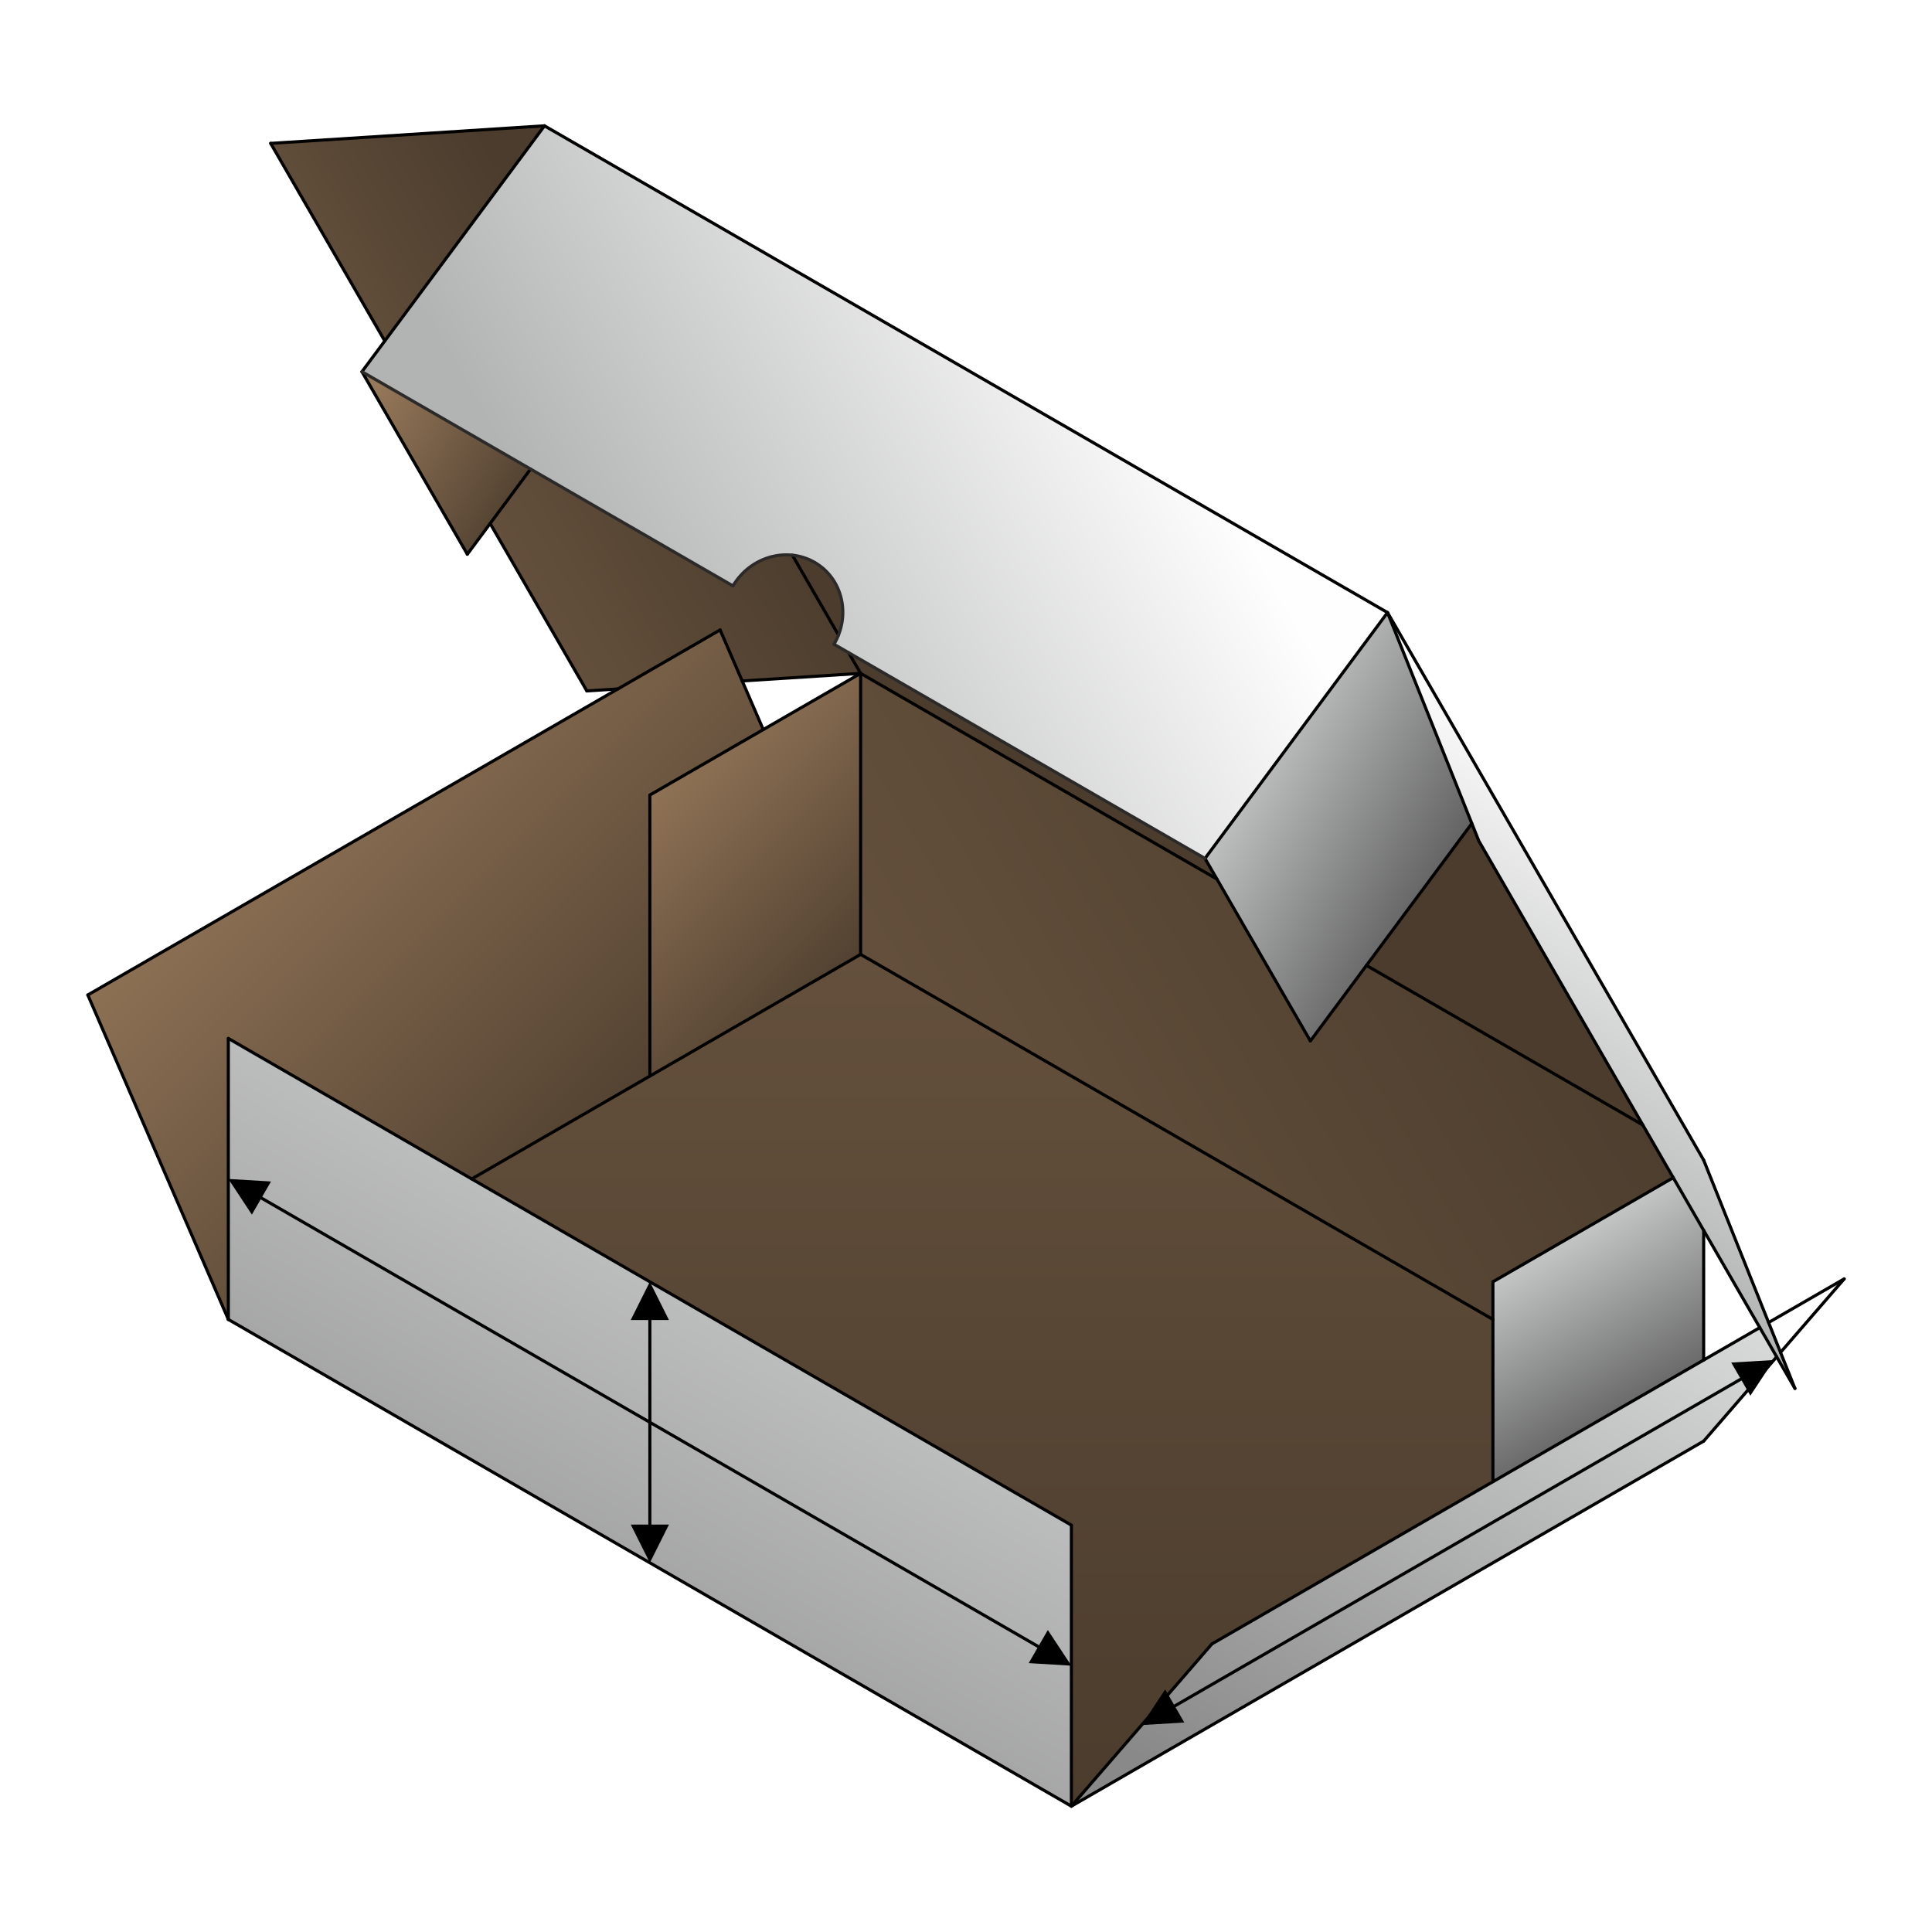 <?xml version="1.0" encoding="UTF-8"?>
<!DOCTYPE svg PUBLIC "-//W3C//DTD SVG 1.1//EN" "http://www.w3.org/Graphics/SVG/1.1/DTD/svg11.dtd">
<!-- Creator: CorelDRAW X5 -->
<svg xmlns="http://www.w3.org/2000/svg" xml:space="preserve" width="400px" height="400px" shape-rendering="geometricPrecision" text-rendering="geometricPrecision" image-rendering="optimizeQuality" fill-rule="evenodd" clip-rule="evenodd"
viewBox="0 0 400000 400000"
 xmlns:xlink="http://www.w3.org/1999/xlink">
 <defs>
   <linearGradient id="id0" gradientUnits="userSpaceOnUse" x1="165380" y1="105332" x2="114283" y2="134832">
    <stop offset="0" stop-color="#4B3C2D"/>
    <stop offset="1" stop-color="#64503C"/>
   </linearGradient>
   <linearGradient id="id1" gradientUnits="userSpaceOnUse" x1="127122" y1="133057" x2="235089" y2="70722.9">
    <stop offset="0" stop-color="#B2B3B3"/>
    <stop offset="1" stop-color="#FEFEFE"/>
   </linearGradient>
   <linearGradient id="id2" gradientUnits="userSpaceOnUse" x1="266037" y1="381342" x2="337601" y2="257390">
    <stop offset="0" stop-color="#898989"/>
    <stop offset="1" stop-color="#D9DADA"/>
   </linearGradient>
   <linearGradient id="id3" gradientUnits="userSpaceOnUse" x1="306646" y1="188227" x2="247564" y2="154116">
    <stop offset="0" stop-color="#4D4D4D"/>
    <stop offset="1" stop-color="#D9DADA"/>
   </linearGradient>
   <linearGradient id="id4" gradientUnits="userSpaceOnUse" x1="307692" y1="244823" x2="351202" y2="169461">
    <stop offset="0" stop-color="#B2B3B3"/>
    <stop offset="1" stop-color="#FEFEFE"/>
   </linearGradient>
   <linearGradient id="id5" gradientUnits="userSpaceOnUse" x1="345030" y1="299756" x2="316788" y2="250839">
    <stop offset="0" stop-color="#4D4D4D"/>
    <stop offset="1" stop-color="#D9DADA"/>
   </linearGradient>
   <linearGradient id="id6" gradientUnits="userSpaceOnUse" x1="87309.5" y1="376288" x2="181781" y2="212658">
    <stop offset="0" stop-color="#898989"/>
    <stop offset="1" stop-color="#D9DADA"/>
   </linearGradient>
   <linearGradient id="id7" gradientUnits="userSpaceOnUse" x1="131908" y1="245600" x2="44300.4" y2="157992">
    <stop offset="0" stop-color="#4B3C2D"/>
    <stop offset="1" stop-color="#96785A"/>
   </linearGradient>
   <linearGradient id="id8" gradientUnits="userSpaceOnUse" x1="179861" y1="204600" x2="132866" y2="157605">
    <stop offset="0" stop-color="#4B3C2D"/>
    <stop offset="1" stop-color="#96785A"/>
   </linearGradient>
   <linearGradient id="id9" gradientUnits="userSpaceOnUse" x1="323059" y1="171219" x2="201550" y2="241373">
    <stop offset="0" stop-color="#4B3C2D"/>
    <stop offset="1" stop-color="#64503C"/>
   </linearGradient>
   <linearGradient id="id10" gradientUnits="userSpaceOnUse" x1="203375" y1="373951" x2="203375" y2="197597">
    <stop offset="0" stop-color="#4B3C2D"/>
    <stop offset="1" stop-color="#64503C"/>
   </linearGradient>
   <linearGradient id="id11" gradientUnits="userSpaceOnUse" x1="110261" y1="106168" x2="74524" y2="85535.6">
    <stop offset="0" stop-color="#4B3C2D"/>
    <stop offset="1" stop-color="#96785A"/>
   </linearGradient>
   <linearGradient id="id12" gradientUnits="userSpaceOnUse" x1="104780" y1="36546.5" x2="63990.9" y2="60095.6">
    <stop offset="0" stop-color="#4B3C2D"/>
    <stop offset="1" stop-color="#64503C"/>
   </linearGradient>
 </defs>
 <g id="picture3D">
  <rect fill="white" width="400000" height="400000"/>
  <path fill="#4C3C2D" d="M173601 131481c2017,-5125 601,-11027 -3832,-14319 -1725,-1281 -3697,-2009 -5717,-2220l9549 16539z"/>
  <path fill="url(#id0)" d="M127918 142640l21173 -12224 4578 10572 24513 -1572 -2468 -4275 -3044 -1757c366,-617 676,-1253 931,-1901l-9549 -16539c-4245,-444 -8703,1399 -11531,5209 -279,376 -535,762 -768,1155l-41906 -24195 -8366 11270 20017 34670 6420 -412z"/>
  <path fill="url(#id1)" d="M175713 135140l73770 42591 37789 -50908 -174545 -100774 -33065 44544 -4724 6364 34908 20154 41906 24195c233,-393 489,-779 768,-1155 2828,-3810 7286,-5653 11531,-5209 2020,211 3992,940 5717,2220 4433,3291 5849,9193 3832,14319 -255,649 -565,1285 -931,1901l3044 1757z"/>
  <polygon fill="url(#id2)" points="221818,373951 352727,298371 381819,264780 352727,281577 309091,306770 265455,331964 250909,340361 "/>
  <polygon fill="#4C3C2D" points="249484,177731 175713,135140 178182,139415 251952,182006 "/>
  <polygon fill="#FEFEFE" points="79663,70593 112727,26049 56044,29685 "/>
  <polygon fill="url(#id3)" points="287273,126823 249484,177731 251952,182006 271302,215520 282911,199880 304727,170491 "/>
  <polygon fill="url(#id4)" points="306167,174095 340129,232915 346428,243826 352727,254736 364350,274866 367844,280917 371622,287461 368639,279998 366168,273816 352727,240189 287273,126823 304727,170491 "/>
  <polygon fill="url(#id5)" points="309091,273177 309091,306770 352727,281577 352727,254736 346428,243826 309091,265383 "/>
  <polygon fill="url(#id6)" points="221818,315769 97660,244086 90909,240189 47273,214995 47273,273177 221818,373951 "/>
  <polygon fill="url(#id7)" points="97660,244086 134545,222791 134545,164609 158027,151052 153669,140988 149091,130416 127918,142640 18182,205996 47273,273177 47273,214995 47273,214995 90909,240189 "/>
  <polygon fill="url(#id8)" points="134545,164609 134545,222791 178182,197597 178182,139415 158027,151052 "/>
  <polygon fill="url(#id9)" points="178182,139415 178182,197597 309091,273177 309091,265383 346428,243826 340129,232915 282911,199880 271302,215520 251952,182006 "/>
  <polygon fill="url(#id10)" points="309091,273177 178182,197597 134545,222791 97660,244086 221818,315769 221818,373951 250909,340361 265455,331964 309091,306770 "/>
  <polygon fill="#4C3C2D" points="282911,199880 340129,232915 306167,174095 304727,170491 "/>
  <polygon fill="url(#id11)" points="101481,108382 109847,97112 74938,76957 96756,114746 "/>
  <polygon fill="url(#id12)" points="79663,70593 112727,26049 56044,29685 "/>
  <polygon fill="#FEFEFE" points="381818,264781 366168,273816 368639,279998 "/>
  <g id="_403921976">
   <line fill="none" stroke="black" stroke-width="641.455" stroke-linecap="round" stroke-linejoin="round" x1="221818" y1="373951" x2="221818" y2= "315769" />
   <line fill="none" stroke="black" stroke-width="641.455" stroke-linecap="round" stroke-linejoin="round" x1="47273" y1="214995" x2="47273" y2= "273177" />
   <line fill="none" stroke="black" stroke-width="641.455" stroke-linecap="round" stroke-linejoin="round" x1="221818" y1="373951" x2="47273" y2= "273177" />
   <line fill="none" stroke="black" stroke-width="641.455" stroke-linecap="round" stroke-linejoin="round" x1="47273" y1="214995" x2="221818" y2= "315769" />
   <line fill="none" stroke="black" stroke-width="641.455" stroke-linecap="round" stroke-linejoin="round" x1="309091" y1="265383" x2="309091" y2= "306770" />
   <line fill="none" stroke="black" stroke-width="641.455" stroke-linecap="round" stroke-linejoin="round" x1="221818" y1="373951" x2="352727" y2= "298371" />
   <line fill="none" stroke="black" stroke-width="641.455" stroke-linecap="round" stroke-linejoin="round" x1="346428" y1="243826" x2="309091" y2= "265383" />
   <line fill="none" stroke="black" stroke-width="641.455" stroke-linecap="round" stroke-linejoin="round" x1="340129" y1="232915" x2="282911" y2= "199880" />
   <line fill="none" stroke="black" stroke-width="641.455" stroke-linecap="round" stroke-linejoin="round" x1="251952" y1="182006" x2="178182" y2= "139415" />
   <line fill="none" stroke="black" stroke-width="641.455" stroke-linecap="round" stroke-linejoin="round" x1="134545" y1="164609" x2="178182" y2= "139415" />
   <line fill="none" stroke="black" stroke-width="641.455" stroke-linecap="round" stroke-linejoin="round" x1="352727" y1="281577" x2="352727" y2= "254736" />
   <line fill="none" stroke="black" stroke-width="641.455" stroke-linecap="round" stroke-linejoin="round" x1="134545" y1="164609" x2="134545" y2= "222791" />
   <line fill="none" stroke="black" stroke-width="641.455" stroke-linecap="round" stroke-linejoin="round" x1="97660" y1="244086" x2="178182" y2= "197597" />
   <polyline fill="none" stroke="black" stroke-width="641.455" stroke-linecap="round" stroke-linejoin="round" points="178182,139415 178182,197597 309091,273177 "/>
   <line fill="none" stroke="black" stroke-width="641.455" stroke-linecap="round" stroke-linejoin="round" x1="250909" y1="340361" x2="221818" y2= "373951" />
   <line fill="none" stroke="black" stroke-width="641.455" stroke-linecap="round" stroke-linejoin="round" x1="18182" y1="205996" x2="47273" y2= "273177" />
   <line fill="none" stroke="black" stroke-width="641.455" stroke-linecap="round" stroke-linejoin="round" x1="381818" y1="264781" x2="368639" y2= "279998" />
   <line fill="none" stroke="black" stroke-width="641.455" stroke-linecap="round" stroke-linejoin="round" x1="367844" y1="280917" x2="352727" y2= "298371" />
   <line fill="none" stroke="black" stroke-width="641.455" stroke-linecap="round" stroke-linejoin="round" x1="149091" y1="130416" x2="158027" y2= "151052" />
   <line fill="none" stroke="black" stroke-width="641.455" stroke-linecap="round" stroke-linejoin="round" x1="18182" y1="205996" x2="149091" y2= "130416" />
   <line fill="none" stroke="black" stroke-width="641.455" stroke-linecap="round" stroke-linejoin="round" x1="250909" y1="340361" x2="364350" y2= "274866" />
   <line fill="none" stroke="black" stroke-width="641.455" stroke-linecap="round" stroke-linejoin="round" x1="366168" y1="273816" x2="381818" y2= "264781" />
   <line fill="none" stroke="black" stroke-width="641.455" stroke-linecap="round" stroke-linejoin="round" x1="287273" y1="126823" x2="352727" y2= "240189" />
   <line fill="none" stroke="black" stroke-width="641.455" stroke-linecap="round" stroke-linejoin="round" x1="249484" y1="177731" x2="287273" y2= "126823" />
   <line fill="none" stroke="black" stroke-width="641.455" stroke-linecap="round" stroke-linejoin="round" x1="287273" y1="126823" x2="112727" y2= "26049" />
   <line fill="none" stroke="black" stroke-width="641.455" stroke-linecap="round" stroke-linejoin="round" x1="74938" y1="76957" x2="112727" y2= "26049" />
   <line fill="none" stroke="black" stroke-width="641.455" stroke-linecap="round" stroke-linejoin="round" x1="271302" y1="215520" x2="304727" y2= "170491" />
   <line fill="none" stroke="black" stroke-width="641.455" stroke-linecap="round" stroke-linejoin="round" x1="249484" y1="177731" x2="271302" y2= "215520" />
   <line fill="none" stroke="black" stroke-width="641.455" stroke-linecap="round" stroke-linejoin="round" x1="96756" y1="114746" x2="109847" y2= "97112" />
   <line fill="none" stroke="black" stroke-width="641.455" stroke-linecap="round" stroke-linejoin="round" x1="74938" y1="76957" x2="96756" y2= "114746" />
   <line fill="none" stroke="black" stroke-width="641.455" stroke-linecap="round" stroke-linejoin="round" x1="178182" y1="139415" x2="175713" y2= "135140" />
   <line fill="none" stroke="black" stroke-width="641.455" stroke-linecap="round" stroke-linejoin="round" x1="56044" y1="29685" x2="112727" y2= "26049" />
   <line fill="none" stroke="black" stroke-width="641.455" stroke-linecap="round" stroke-linejoin="round" x1="121498" y1="143052" x2="101481" y2= "108382" />
   <line fill="none" stroke="black" stroke-width="641.455" stroke-linecap="round" stroke-linejoin="round" x1="79663" y1="70593" x2="56044" y2= "29685" />
   <line fill="none" stroke="black" stroke-width="641.455" stroke-linecap="round" stroke-linejoin="round" x1="121498" y1="143052" x2="127918" y2= "142640" />
   <line fill="none" stroke="black" stroke-width="641.455" stroke-linecap="round" stroke-linejoin="round" x1="153669" y1="140988" x2="178182" y2= "139415" />
   <polyline fill="none" stroke="black" stroke-width="641.455" stroke-linecap="round" stroke-linejoin="round" points="287273,126823 306167,174095 371622,287461 "/>
   <line fill="none" stroke="black" stroke-width="641.455" stroke-linecap="round" stroke-linejoin="round" x1="352727" y1="240189" x2="371622" y2= "287461" />
   <line fill="none" stroke="black" stroke-width="641.455" stroke-linecap="round" stroke-linejoin="round" x1="173601" y1="131481" x2="164052" y2= "114942" />
   <path fill="none" stroke="#2B2A29" stroke-width="641.455" stroke-linecap="round" stroke-linejoin="round" d="M172670 133383c3258,-5491 2093,-12512 -2901,-16220 -5352,-3973 -13075,-2635 -17249,2988 -279,376 -535,762 -768,1155"/>
   <line fill="none" stroke="#2B2A29" stroke-width="641.455" stroke-linecap="round" stroke-linejoin="round" x1="74938" y1="76957" x2="151752" y2= "121306" />
   <line fill="none" stroke="#2B2A29" stroke-width="641.455" stroke-linecap="round" stroke-linejoin="round" x1="172670" y1="133383" x2="249484" y2= "177732" />
  </g>
 </g>
 <g id="length3D">
  <g>
   <path fill="black" fill-rule="nonzero" d="M47273 244086l8834 531 -3958 6856 -4876 -7387zm6657 3473l-321 556 -14 -9 -13 -9 -13 -10 -12 -10 -12 -11 -11 -11 -10 -12 -10 -12 -9 -12 -8 -13 -8 -13 -7 -14 -7 -14 -6 -14 -5 -15 -4 -15 -3 -15 -3 -15 -2 -15 -1 -15 -1 -15 0 -16 1 -16 1 -15 2 -16 3 -15 4 -15 5 -15 5 -15 6 -15 7 -15 8 -15 9 -14 9 -13 10 -13 10 -12 11 -12 11 -11 12 -10 12 -10 12 -9 13 -8 13 -8 14 -7 14 -7 14 -6 15 -5 15 -4 15 -4 15 -3 15 -2 15 -1 15 -1 16 0 16 1 15 1 16 2 15 3 15 4 15 5 15 5 15 6 15 7 15 8zm161231 93828l-161551 -93272 321 -556 161551 93272 -321 556zm6657 3473l-8835 -529 3958 -6856 4877 7385zm-6657 -3473l321 -556 14 9 13 9 13 10 12 10 12 11 11 11 10 12 10 12 9 12 8 13 8 13 7 14 7 14 6 14 5 15 4 15 3 15 3 15 2 15 1 15 1 15 0 16 -1 16 -1 15 -2 16 -3 15 -4 15 -5 15 -5 15 -6 15 -7 15 -8 15 -9 14 -9 13 -10 13 -10 12 -11 12 -11 11 -12 10 -12 10 -12 9 -13 8 -13 8 -14 7 -14 7 -14 6 -15 5 -15 4 -15 3 -15 3 -15 2 -15 1 -15 1 -16 0 -16 -1 -15 -1 -16 -2 -15 -3 -15 -4 -15 -5 -15 -5 -15 -6 -15 -7 -15 -8z"/>
  </g>
 </g>
 <g id="width3D">
  <g>
   <path fill="black" fill-rule="nonzero" d="M367272 281577l-4877 7385 -3958 -6856 8835 -529zm-6337 4029l-321 -556 15 -8 15 -7 15 -6 15 -5 15 -5 15 -4 15 -3 16 -2 15 -1 16 -1 16 0 15 1 15 1 15 2 15 3 15 4 15 4 15 5 14 6 14 7 14 7 13 8 13 8 12 9 12 10 12 10 11 11 11 12 10 12 10 13 9 13 9 14 8 15 7 15 6 15 5 15 5 15 4 15 3 15 2 16 1 15 1 16 0 16 -1 15 -1 15 -2 15 -3 15 -3 15 -4 15 -5 15 -6 14 -7 14 -7 14 -8 13 -8 13 -9 12 -10 12 -10 12 -11 11 -12 11 -12 10 -13 10 -13 9 -14 9zm-118235 67523l117914 -68078 321 556 -117914 68078 -321 -556zm-6337 4029l4876 -7387 3958 6856 -8834 531zm6337 -4029l321 556 -15 8 -15 7 -15 6 -15 5 -15 5 -15 4 -15 3 -16 2 -15 1 -16 1 -16 0 -15 -1 -15 -1 -15 -2 -15 -3 -15 -3 -15 -4 -15 -5 -14 -6 -14 -7 -14 -7 -13 -8 -13 -8 -12 -9 -12 -10 -12 -10 -11 -11 -11 -12 -10 -12 -10 -13 -9 -13 -9 -14 -8 -15 -7 -15 -6 -15 -5 -15 -5 -15 -4 -15 -3 -15 -2 -16 -1 -15 -1 -16 0 -16 1 -15 1 -15 2 -15 3 -15 4 -15 4 -15 5 -15 6 -14 7 -14 7 -14 8 -13 8 -13 9 -12 10 -12 10 -12 11 -11 12 -11 12 -10 13 -10 13 -9 14 -9z"/>
  </g>
 </g>
 <g id="height3D">
  <g>
   <path fill="black" fill-rule="nonzero" d="M134545 265382l3957 7916 -7916 0 3959 -7916zm321 7502l-641 0 0 -16 1 -16 2 -16 3 -16 4 -15 4 -15 5 -15 5 -15 7 -14 7 -14 8 -13 8 -13 9 -13 9 -12 10 -12 11 -11 11 -11 12 -10 12 -9 13 -9 13 -8 13 -8 14 -7 14 -7 15 -5 15 -5 15 -4 15 -4 16 -3 16 -2 16 -1 16 0 16 0 16 1 16 2 16 3 15 4 15 4 15 5 15 5 14 7 14 7 13 8 13 8 13 9 12 9 12 10 11 11 11 11 10 12 9 12 9 13 8 13 8 13 7 14 7 14 5 15 5 15 4 15 4 15 3 16 2 16 1 16 0 16zm-641 43177l0 -43177 641 0 0 43177 -641 0zm321 7502l-3959 -7916 7916 0 -3957 7916zm-321 -7502l641 0 0 16 -1 16 -2 16 -3 16 -4 15 -4 15 -5 15 -5 15 -7 14 -7 14 -8 13 -8 13 -9 13 -9 12 -10 12 -11 11 -11 11 -12 10 -12 9 -13 9 -13 8 -13 8 -14 7 -14 7 -15 5 -15 5 -15 4 -15 4 -16 3 -16 2 -16 1 -16 0 -16 0 -16 -1 -16 -2 -16 -3 -15 -4 -15 -4 -15 -5 -15 -5 -14 -7 -14 -7 -13 -8 -13 -8 -13 -9 -12 -9 -12 -10 -11 -11 -11 -11 -10 -12 -9 -12 -9 -13 -8 -13 -8 -13 -7 -14 -7 -14 -5 -15 -5 -15 -4 -15 -4 -15 -3 -16 -2 -16 -1 -16 0 -16z"/>
  </g>
 </g>
</svg>
